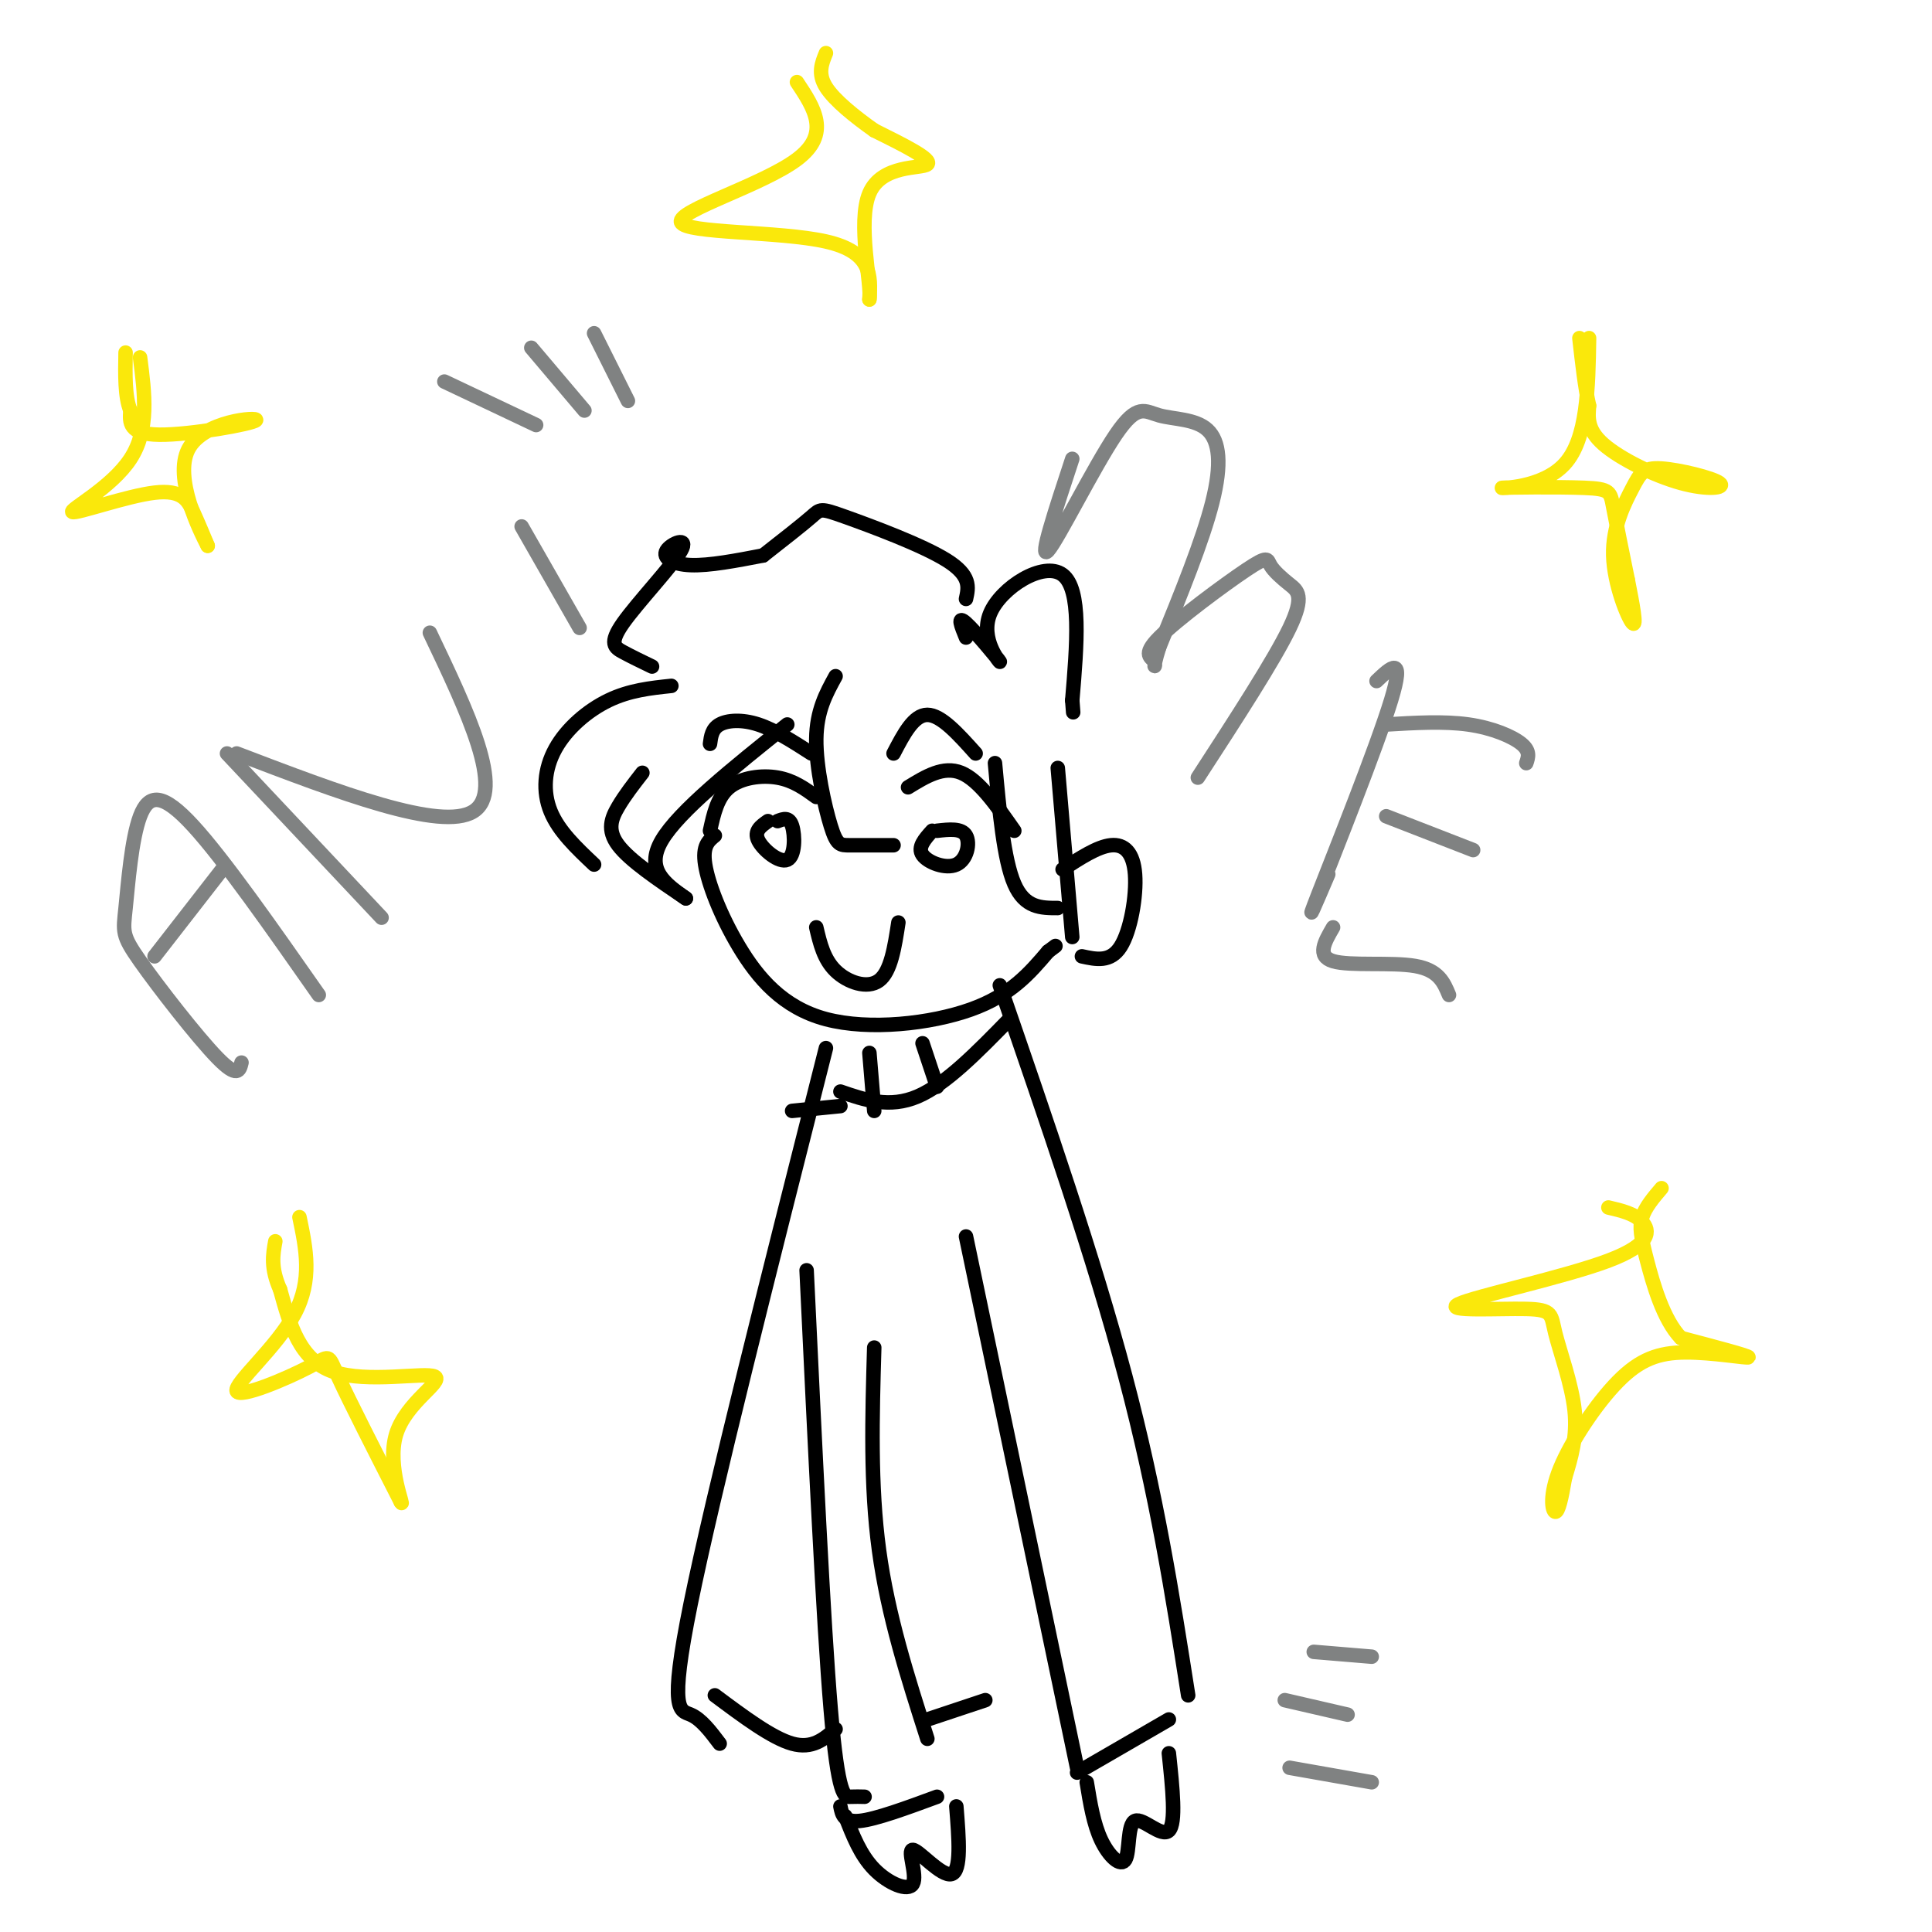 <svg viewBox='0 0 400 400' version='1.1' xmlns='http://www.w3.org/2000/svg' xmlns:xlink='http://www.w3.org/1999/xlink'><g fill='none' stroke='rgb(0,0,0)' stroke-width='3' stroke-linecap='round' stroke-linejoin='round'><path d='M169,192c0.778,3.311 1.556,6.622 4,9c2.444,2.378 6.556,3.822 9,2c2.444,-1.822 3.222,-6.911 4,-12'/><path d='M147,172c0.756,-3.489 1.511,-6.978 4,-9c2.489,-2.022 6.711,-2.578 10,-2c3.289,0.578 5.644,2.289 8,4'/><path d='M159,170c-1.476,1.036 -2.952,2.071 -2,4c0.952,1.929 4.333,4.750 6,4c1.667,-0.750 1.619,-5.071 1,-7c-0.619,-1.929 -1.810,-1.464 -3,-1'/><path d='M188,163c3.667,-2.250 7.333,-4.500 11,-3c3.667,1.500 7.333,6.750 11,12'/><path d='M193,172c-1.542,1.714 -3.083,3.429 -2,5c1.083,1.571 4.792,3.000 7,2c2.208,-1.000 2.917,-4.429 2,-6c-0.917,-1.571 -3.458,-1.286 -6,-1'/><path d='M173,140c-1.964,3.577 -3.929,7.155 -4,13c-0.071,5.845 1.750,13.958 3,18c1.250,4.042 1.929,4.012 4,4c2.071,-0.012 5.536,-0.006 9,0'/><path d='M200,124c0.536,-2.411 1.071,-4.821 -4,-8c-5.071,-3.179 -15.750,-7.125 -21,-9c-5.250,-1.875 -5.071,-1.679 -7,0c-1.929,1.679 -5.964,4.839 -10,8'/><path d='M158,115c-5.588,1.075 -11.175,2.150 -15,2c-3.825,-0.150 -5.887,-1.524 -5,-3c0.887,-1.476 4.722,-3.056 3,0c-1.722,3.056 -9.002,10.746 -12,15c-2.998,4.254 -1.714,5.073 0,6c1.714,0.927 3.857,1.964 6,3'/><path d='M139,142c-4.333,0.458 -8.667,0.917 -13,3c-4.333,2.083 -8.667,5.792 -11,10c-2.333,4.208 -2.667,8.917 -1,13c1.667,4.083 5.333,7.542 9,11'/><path d='M133,160c-1.800,2.311 -3.600,4.622 -5,7c-1.400,2.378 -2.400,4.822 0,8c2.400,3.178 8.200,7.089 14,11'/><path d='M200,132c-0.970,-2.372 -1.939,-4.743 0,-3c1.939,1.743 6.788,7.601 7,8c0.212,0.399 -4.212,-4.662 -2,-10c2.212,-5.338 11.061,-10.954 15,-8c3.939,2.954 2.970,14.477 2,26'/><path d='M222,145c0.333,4.333 0.167,2.167 0,0'/><path d='M163,150c-11.250,9.000 -22.500,18.000 -26,24c-3.500,6.000 0.750,9.000 5,12'/><path d='M185,156c2.083,-4.000 4.167,-8.000 7,-8c2.833,0.000 6.417,4.000 10,8'/><path d='M168,156c-3.800,-2.444 -7.600,-4.889 -11,-6c-3.400,-1.111 -6.400,-0.889 -8,0c-1.600,0.889 -1.800,2.444 -2,4'/><path d='M206,158c0.917,10.000 1.833,20.000 4,25c2.167,5.000 5.583,5.000 9,5'/><path d='M219,159c0.000,0.000 3.000,35.000 3,35'/><path d='M220,180c3.619,-2.357 7.238,-4.714 10,-5c2.762,-0.286 4.667,1.500 5,6c0.333,4.500 -0.905,11.714 -3,15c-2.095,3.286 -5.048,2.643 -8,2'/><path d='M148,173c-1.306,1.062 -2.612,2.124 -2,6c0.612,3.876 3.144,10.565 7,17c3.856,6.435 9.038,12.617 18,15c8.962,2.383 21.703,0.967 30,-2c8.297,-2.967 12.148,-7.483 16,-12'/><path d='M217,197c2.667,-2.000 1.333,-1.000 0,0'/><path d='M171,217c-11.689,46.133 -23.378,92.267 -28,115c-4.622,22.733 -2.178,22.067 0,23c2.178,0.933 4.089,3.467 6,6'/><path d='M207,204c9.750,28.250 19.500,56.500 26,81c6.500,24.500 9.750,45.250 13,66'/><path d='M167,263c1.733,36.422 3.467,72.844 5,91c1.533,18.156 2.867,18.044 4,18c1.133,-0.044 2.067,-0.022 3,0'/><path d='M200,256c0.000,0.000 23.000,110.000 23,110'/></g>
<g fill='none' stroke='rgb(128,130,130)' stroke-width='3' stroke-linecap='round' stroke-linejoin='round'><path d='M50,220c-0.404,1.652 -0.809,3.304 -5,-1c-4.191,-4.304 -12.170,-14.565 -16,-20c-3.830,-5.435 -3.511,-6.044 -3,-11c0.511,-4.956 1.215,-14.257 3,-19c1.785,-4.743 4.653,-4.926 11,2c6.347,6.926 16.174,20.963 26,35'/><path d='M32,198c0.000,0.000 14.000,-18.000 14,-18'/><path d='M47,156c0.000,0.000 32.000,34.000 32,34'/><path d='M49,156c21.167,8.083 42.333,16.167 49,12c6.667,-4.167 -1.167,-20.583 -9,-37'/><path d='M108,109c0.000,0.000 12.000,21.000 12,21'/><path d='M222,95c-3.500,10.622 -7.000,21.244 -5,19c2.000,-2.244 9.500,-17.353 14,-24c4.500,-6.647 6.000,-4.833 9,-4c3.000,0.833 7.500,0.686 10,3c2.500,2.314 3.000,7.090 1,15c-2.000,7.910 -6.500,18.955 -11,30'/><path d='M240,134c-1.714,5.404 -0.501,3.916 -1,3c-0.499,-0.916 -2.712,-1.258 1,-5c3.712,-3.742 13.348,-10.884 18,-14c4.652,-3.116 4.319,-2.206 5,-1c0.681,1.206 2.376,2.709 4,4c1.624,1.291 3.178,2.369 0,9c-3.178,6.631 -11.089,18.816 -19,31'/><path d='M285,141c2.978,-2.844 5.956,-5.689 3,4c-2.956,9.689 -11.844,31.911 -15,40c-3.156,8.089 -0.578,2.044 2,-4'/><path d='M287,150c5.978,-0.356 11.956,-0.711 17,0c5.044,0.711 9.156,2.489 11,4c1.844,1.511 1.422,2.756 1,4'/><path d='M287,169c0.000,0.000 18.000,7.000 18,7'/><path d='M276,192c-1.733,2.978 -3.467,5.956 0,7c3.467,1.044 12.133,0.156 17,1c4.867,0.844 5.933,3.422 7,6'/></g>
<g fill='none' stroke='rgb(250,232,11)' stroke-width='3' stroke-linecap='round' stroke-linejoin='round'><path d='M329,70c-0.169,10.415 -0.338,20.829 -5,26c-4.662,5.171 -13.817,5.097 -13,5c0.817,-0.097 11.604,-0.219 17,0c5.396,0.219 5.399,0.777 6,4c0.601,3.223 1.801,9.112 3,15'/><path d='M337,120c0.988,5.001 1.956,10.005 1,9c-0.956,-1.005 -3.838,-8.018 -4,-14c-0.162,-5.982 2.394,-10.933 4,-14c1.606,-3.067 2.262,-4.250 6,-4c3.738,0.250 10.559,1.933 12,3c1.441,1.067 -2.497,1.518 -8,0c-5.503,-1.518 -12.572,-5.005 -16,-8c-3.428,-2.995 -3.214,-5.497 -3,-8'/><path d='M329,84c-0.833,-3.667 -1.417,-8.833 -2,-14'/><path d='M29,74c0.970,7.488 1.939,14.976 -2,21c-3.939,6.024 -12.788,10.584 -12,11c0.788,0.416 11.212,-3.311 17,-4c5.788,-0.689 6.939,1.660 8,4c1.061,2.340 2.030,4.670 3,7'/><path d='M43,113c-1.590,-3.019 -7.065,-14.067 -4,-20c3.065,-5.933 14.671,-6.751 14,-6c-0.671,0.751 -13.620,3.072 -20,3c-6.380,-0.072 -6.190,-2.536 -6,-5'/><path d='M27,85c-1.167,-2.833 -1.083,-7.417 -1,-12'/><path d='M62,252c1.364,6.515 2.727,13.030 -1,20c-3.727,6.970 -12.545,14.394 -12,16c0.545,1.606 10.455,-2.606 15,-5c4.545,-2.394 3.727,-2.970 6,2c2.273,4.970 7.636,15.485 13,26'/><path d='M83,311c1.000,1.617 -3.000,-7.340 -1,-14c2.000,-6.660 10.000,-11.024 8,-12c-2.000,-0.976 -14.000,1.435 -21,-1c-7.000,-2.435 -9.000,-9.718 -11,-17'/><path d='M58,267c-2.000,-4.500 -1.500,-7.250 -1,-10'/><path d='M333,250c2.707,0.630 5.415,1.261 7,3c1.585,1.739 2.049,4.588 -7,8c-9.049,3.412 -27.610,7.387 -31,9c-3.390,1.613 8.390,0.865 14,1c5.610,0.135 5.049,1.152 6,5c0.951,3.848 3.415,10.528 4,16c0.585,5.472 -0.707,9.736 -2,14'/><path d='M324,306c-0.671,4.033 -1.348,7.115 -2,7c-0.652,-0.115 -1.280,-3.429 1,-9c2.280,-5.571 7.467,-13.401 12,-18c4.533,-4.599 8.413,-5.969 14,-6c5.587,-0.031 12.882,1.277 13,1c0.118,-0.277 -6.941,-2.138 -14,-4'/><path d='M348,277c-3.643,-3.774 -5.750,-11.208 -7,-16c-1.250,-4.792 -1.643,-6.940 -1,-9c0.643,-2.060 2.321,-4.030 4,-6'/><path d='M165,17c3.554,5.339 7.107,10.679 0,16c-7.107,5.321 -24.875,10.625 -24,13c0.875,2.375 20.393,1.821 30,4c9.607,2.179 9.304,7.089 9,12'/><path d='M180,62c0.548,-2.845 -2.583,-15.958 0,-22c2.583,-6.042 10.881,-5.012 12,-6c1.119,-0.988 -4.940,-3.994 -11,-7'/><path d='M181,27c-3.933,-2.778 -8.267,-6.222 -10,-9c-1.733,-2.778 -0.867,-4.889 0,-7'/></g>
<g fill='none' stroke='rgb(0,0,0)' stroke-width='3' stroke-linecap='round' stroke-linejoin='round'><path d='M181,279c-0.417,14.250 -0.833,28.500 1,42c1.833,13.500 5.917,26.250 10,39'/><path d='M174,374c0.333,1.667 0.667,3.333 4,3c3.333,-0.333 9.667,-2.667 16,-5'/><path d='M175,376c1.568,4.035 3.136,8.070 6,11c2.864,2.930 7.026,4.754 8,3c0.974,-1.754 -1.238,-7.088 0,-7c1.238,0.088 5.925,5.596 8,5c2.075,-0.596 1.537,-7.298 1,-14'/><path d='M223,367c0.000,0.000 19.000,-11.000 19,-11'/><path d='M225,369c0.707,4.335 1.413,8.670 3,12c1.587,3.330 4.054,5.656 5,4c0.946,-1.656 0.370,-7.292 2,-8c1.630,-0.708 5.466,3.512 7,2c1.534,-1.512 0.767,-8.756 0,-16'/><path d='M148,351c5.917,4.417 11.833,8.833 16,10c4.167,1.167 6.583,-0.917 9,-3'/><path d='M192,356c0.000,0.000 12.000,-4.000 12,-4'/><path d='M174,226c5.083,1.750 10.167,3.500 16,1c5.833,-2.500 12.417,-9.250 19,-16'/><path d='M180,218c0.000,0.000 1.000,12.000 1,12'/><path d='M191,216c0.000,0.000 3.000,9.000 3,9'/><path d='M174,229c0.000,0.000 -10.000,1.000 -10,1'/></g>
<g fill='none' stroke='rgb(128,130,130)' stroke-width='3' stroke-linecap='round' stroke-linejoin='round'><path d='M272,342c0.000,0.000 12.000,1.000 12,1'/><path d='M266,352c0.000,0.000 13.000,3.000 13,3'/><path d='M267,366c0.000,0.000 17.000,3.000 17,3'/><path d='M92,79c0.000,0.000 19.000,9.000 19,9'/><path d='M110,72c0.000,0.000 11.000,13.000 11,13'/><path d='M123,69c0.000,0.000 7.000,14.000 7,14'/></g>
</svg>